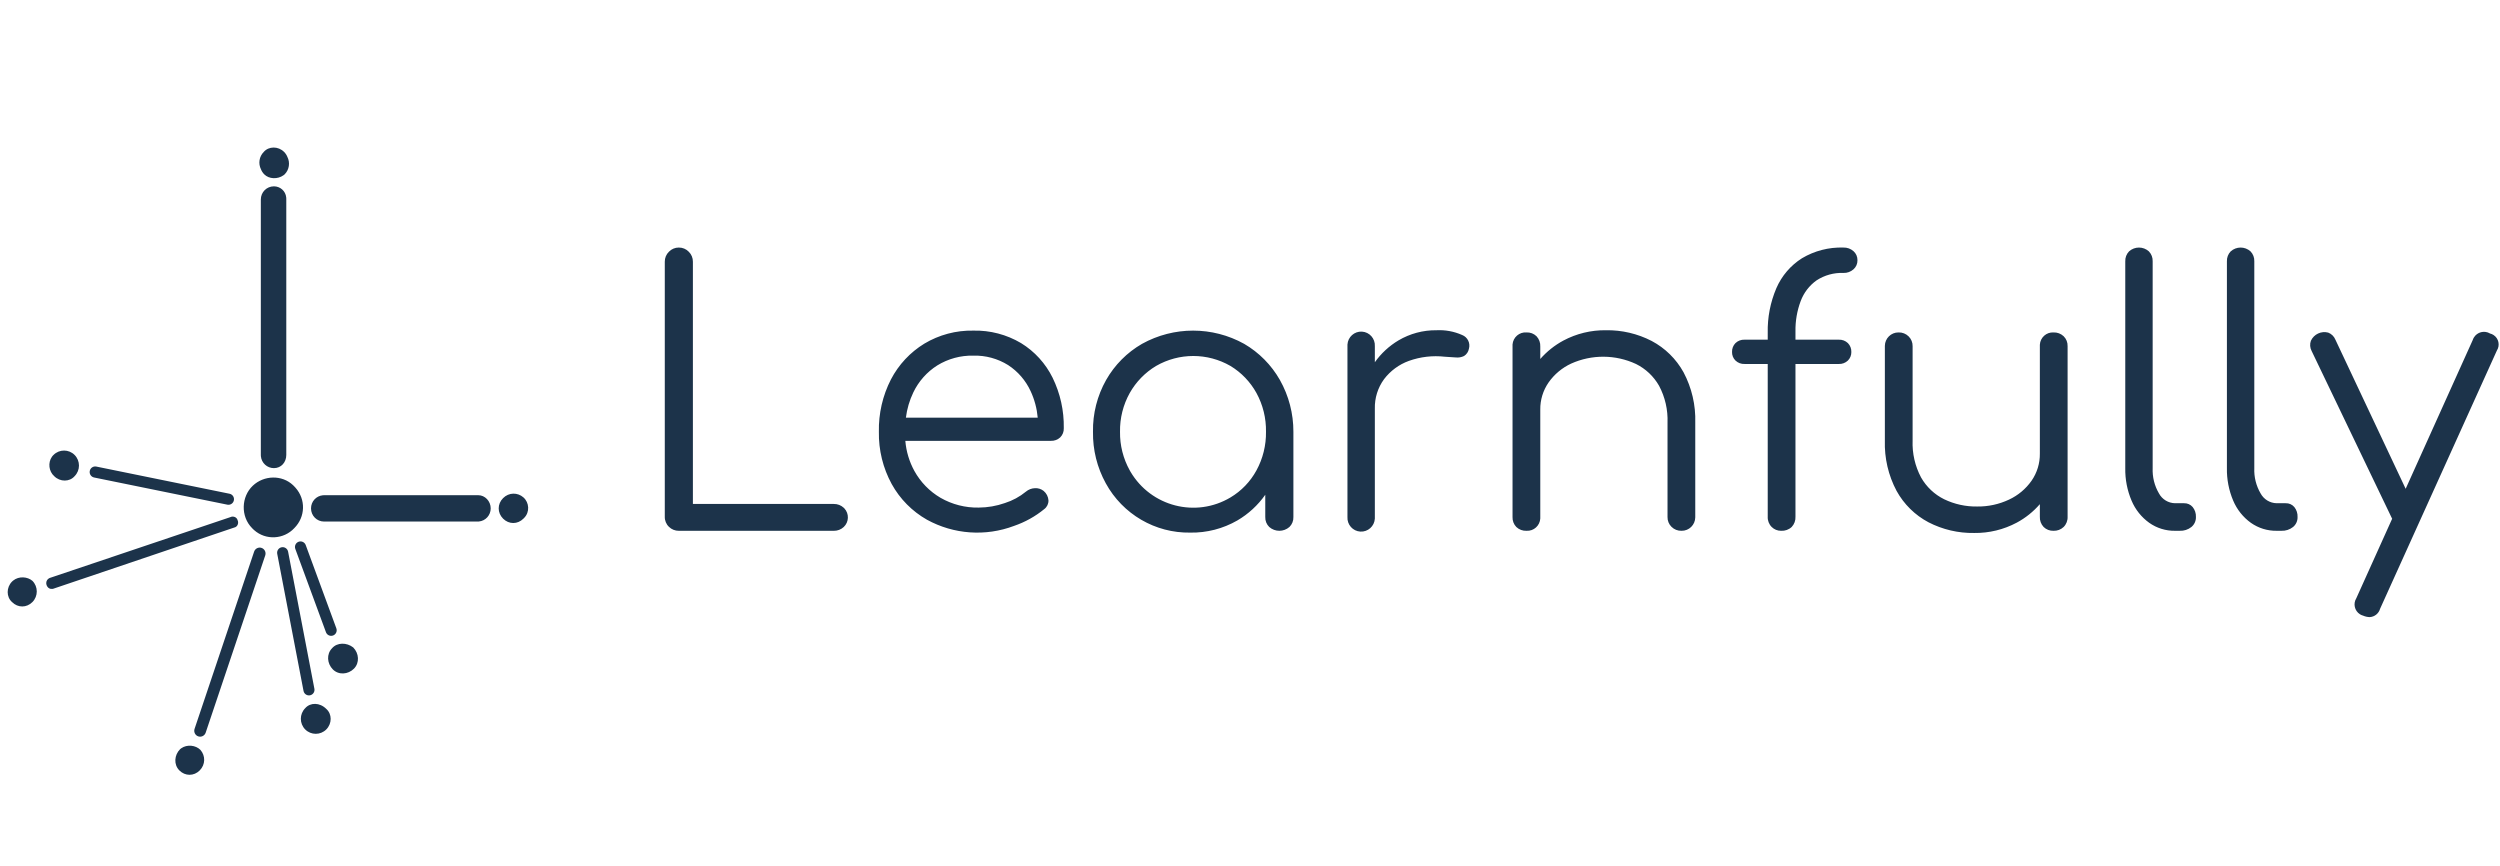 <?xml version="1.0" encoding="UTF-8"?> <svg xmlns="http://www.w3.org/2000/svg" xmlns:xlink="http://www.w3.org/1999/xlink" width="277px" height="96px" viewBox="0 0 277 96" version="1.1"><title>logo-wordmark</title><g id="logo-wordmark" stroke="none" stroke-width="1" fill="none" fill-rule="evenodd"><path d="M92.389,55.839 L76.773,55.839 L76.773,28.997 C76.778,28.58 76.612,28.18 76.314,27.891 C76.027,27.592 75.629,27.425 75.215,27.429 C74.802,27.425 74.405,27.592 74.118,27.891 C73.819,28.18 73.653,28.58 73.658,28.997 L73.658,57.245 C73.645,57.669 73.812,58.079 74.118,58.371 C74.41,58.66 74.806,58.819 75.216,58.813 L92.389,58.813 C92.795,58.82 93.189,58.668 93.487,58.391 C94.072,57.84 94.102,56.917 93.555,56.329 C93.533,56.306 93.51,56.283 93.487,56.261 C93.189,55.983 92.795,55.832 92.389,55.839 M103.85,40.489 C105.051,39.75 106.437,39.374 107.844,39.404 C109.202,39.367 110.542,39.731 111.698,40.45 C112.785,41.157 113.651,42.16 114.194,43.342 C114.624,44.267 114.89,45.259 114.979,46.276 L100.373,46.276 C100.495,45.306 100.772,44.363 101.194,43.482 C101.782,42.253 102.702,41.215 103.85,40.489 Z M113.135,38.017 C111.534,37.068 109.701,36.588 107.844,36.632 C105.934,36.594 104.053,37.095 102.412,38.078 C100.847,39.036 99.57,40.404 98.718,42.036 C97.798,43.829 97.338,45.825 97.38,47.843 C97.343,49.863 97.832,51.857 98.798,53.628 C99.713,55.287 101.068,56.657 102.712,57.587 C105.676,59.213 109.195,59.463 112.356,58.27 C113.576,57.852 114.712,57.22 115.711,56.402 C116.011,56.175 116.183,55.815 116.17,55.437 C116.141,55.03 115.946,54.652 115.632,54.392 C115.359,54.177 115.018,54.069 114.672,54.09 C114.306,54.102 113.955,54.237 113.674,54.473 C112.982,55.04 112.189,55.47 111.338,55.739 C110.407,56.066 109.428,56.235 108.442,56.24 C106.96,56.27 105.497,55.895 104.209,55.156 C102.996,54.445 101.995,53.417 101.313,52.182 C100.749,51.154 100.408,50.017 100.311,48.846 L116.43,48.846 C116.813,48.863 117.186,48.726 117.469,48.465 C117.74,48.197 117.885,47.824 117.868,47.441 C117.902,45.507 117.478,43.592 116.63,41.855 C115.848,40.27 114.637,38.939 113.135,38.017 L113.135,38.017 Z M136.339,55.116 C132.497,57.407 127.536,56.131 125.259,52.266 C125.231,52.218 125.204,52.17 125.177,52.122 C124.449,50.816 124.077,49.34 124.098,47.843 C124.072,46.339 124.444,44.855 125.176,43.543 C125.873,42.307 126.878,41.275 128.091,40.549 C130.646,39.076 133.784,39.076 136.339,40.549 C137.541,41.277 138.532,42.309 139.214,43.543 C139.934,44.859 140.298,46.341 140.272,47.843 C140.293,49.337 139.929,50.812 139.214,52.122 C138.54,53.362 137.547,54.396 136.339,55.116 Z M137.856,38.099 C134.332,36.143 130.058,36.143 126.534,38.099 C124.88,39.052 123.509,40.433 122.561,42.097 C121.572,43.846 121.069,45.831 121.103,47.843 C121.072,49.837 121.561,51.804 122.52,53.548 C124.395,56.975 127.999,59.078 131.886,59.013 C133.712,59.044 135.512,58.579 137.097,57.667 C138.319,56.952 139.375,55.981 140.192,54.82 L140.192,57.286 C140.176,57.7 140.336,58.102 140.632,58.39 C141.272,58.953 142.228,58.953 142.868,58.39 C143.164,58.102 143.324,57.7 143.308,57.286 L143.308,47.843 C143.315,45.829 142.798,43.848 141.81,42.097 C140.865,40.437 139.501,39.057 137.856,38.099 L137.856,38.099 Z M161.997,37.114 C161.105,36.72 160.136,36.541 159.163,36.591 C157.682,36.574 156.226,36.963 154.95,37.717 C153.919,38.332 153.028,39.155 152.333,40.136 L152.333,38.36 C152.382,37.516 151.742,36.793 150.904,36.744 C150.066,36.694 149.347,37.338 149.298,38.181 C149.294,38.241 149.294,38.3 149.298,38.36 L149.298,57.286 C149.249,58.129 149.889,58.852 150.727,58.901 C151.565,58.951 152.284,58.307 152.333,57.464 C152.336,57.404 152.336,57.345 152.333,57.286 L152.333,45.271 C152.304,44.102 152.663,42.957 153.351,42.015 C154.056,41.086 155.014,40.381 156.107,39.986 C157.38,39.531 158.739,39.373 160.081,39.525 C160.534,39.552 160.939,39.578 161.299,39.605 C161.615,39.64 161.932,39.584 162.217,39.445 C162.502,39.265 162.699,38.973 162.757,38.64 C162.937,38.01 162.606,37.347 161.997,37.114 M183.003,37.777 C181.436,36.968 179.694,36.561 177.932,36.591 C176.291,36.569 174.67,36.963 173.22,37.736 C172.253,38.257 171.387,38.947 170.663,39.775 L170.663,38.4 C170.686,37.976 170.533,37.562 170.244,37.254 C169.951,36.968 169.554,36.815 169.146,36.833 C168.35,36.768 167.653,37.365 167.589,38.166 C167.583,38.244 167.581,38.322 167.589,38.4 L167.589,57.286 C167.571,57.696 167.723,58.096 168.008,58.39 C168.313,58.681 168.725,58.834 169.146,58.812 C169.94,58.856 170.619,58.244 170.663,57.445 C170.666,57.392 170.666,57.338 170.663,57.285 L170.663,45.391 C170.648,44.315 170.969,43.261 171.582,42.378 C172.218,41.474 173.078,40.753 174.079,40.288 C176.367,39.256 178.988,39.271 181.267,40.328 C182.338,40.858 183.227,41.697 183.822,42.739 C184.493,43.997 184.816,45.412 184.761,46.838 L184.761,57.286 C184.752,57.693 184.911,58.086 185.201,58.371 C185.496,58.667 185.902,58.827 186.318,58.812 C187.146,58.823 187.825,58.156 187.835,57.324 C187.835,57.311 187.835,57.298 187.835,57.286 L187.835,46.838 C187.896,44.894 187.448,42.968 186.538,41.252 C185.721,39.773 184.492,38.565 183.003,37.777 M204.25,27.429 C202.638,27.377 201.045,27.788 199.657,28.615 C198.403,29.409 197.414,30.564 196.821,31.93 C196.155,33.49 195.829,35.175 195.864,36.872 L195.864,37.636 L193.307,37.636 C192.93,37.617 192.562,37.755 192.289,38.017 C192.033,38.279 191.896,38.635 191.91,39.001 C191.901,39.356 192.038,39.698 192.289,39.947 C192.562,40.209 192.93,40.347 193.307,40.328 L195.864,40.328 L195.864,57.245 C195.841,57.672 196.001,58.089 196.303,58.39 C196.579,58.665 196.952,58.816 197.341,58.812 C197.774,58.839 198.2,58.686 198.518,58.39 C198.81,58.082 198.961,57.669 198.938,57.245 L198.938,40.329 L203.73,40.329 C204.107,40.347 204.476,40.209 204.749,39.947 C204.999,39.698 205.136,39.356 205.129,39.002 C205.141,38.636 205.005,38.279 204.749,38.018 C204.476,37.756 204.107,37.618 203.73,37.636 L198.938,37.636 L198.938,36.712 C198.918,35.566 199.115,34.428 199.517,33.356 C199.862,32.433 200.473,31.635 201.274,31.066 C202.158,30.489 203.197,30.201 204.25,30.242 C204.66,30.258 205.06,30.114 205.368,29.84 C205.655,29.587 205.815,29.22 205.807,28.836 C205.815,28.453 205.655,28.085 205.368,27.831 C205.06,27.558 204.66,27.414 204.25,27.429 M227.533,36.833 C226.74,36.788 226.06,37.398 226.016,38.196 C226.012,38.251 226.012,38.305 226.016,38.359 L226.016,50.254 C226.029,51.33 225.709,52.384 225.096,53.267 C224.46,54.171 223.6,54.891 222.601,55.356 C221.496,55.877 220.287,56.139 219.067,56.121 C217.803,56.142 216.551,55.866 215.412,55.317 C214.34,54.787 213.449,53.948 212.856,52.906 C212.185,51.648 211.862,50.233 211.917,48.807 L211.917,38.359 C211.926,37.952 211.768,37.56 211.478,37.274 C211.182,36.978 210.778,36.819 210.36,36.833 C209.532,36.823 208.852,37.49 208.843,38.323 C208.843,38.335 208.843,38.347 208.843,38.359 L208.843,48.807 C208.782,50.751 209.23,52.677 210.141,54.392 C210.958,55.872 212.185,57.08 213.675,57.868 C215.243,58.677 216.984,59.084 218.747,59.054 C220.387,59.075 222.008,58.681 223.458,57.908 C224.428,57.387 225.294,56.693 226.016,55.86 L226.016,57.245 C225.993,57.669 226.144,58.082 226.435,58.39 C226.728,58.677 227.124,58.829 227.533,58.812 C227.946,58.827 228.349,58.675 228.65,58.39 C228.952,58.088 229.111,57.672 229.09,57.245 L229.09,38.36 C229.106,37.945 228.946,37.543 228.65,37.254 C228.349,36.97 227.946,36.818 227.533,36.833 M241.99,55.758 L240.991,55.758 C240.248,55.744 239.568,55.33 239.214,54.673 C238.714,53.823 238.472,52.846 238.515,51.86 L238.515,28.957 C238.533,28.546 238.38,28.146 238.095,27.852 C237.472,27.289 236.525,27.289 235.899,27.852 C235.614,28.146 235.463,28.546 235.48,28.957 L235.48,51.86 C235.456,53.102 235.694,54.335 236.18,55.477 C236.595,56.46 237.272,57.308 238.136,57.928 C238.972,58.517 239.971,58.826 240.991,58.812 L241.511,58.812 C241.98,58.834 242.441,58.684 242.808,58.391 C243.136,58.121 243.321,57.712 243.309,57.286 C243.327,56.886 243.199,56.493 242.949,56.181 C242.711,55.9 242.357,55.744 241.99,55.758 M253.252,55.758 L252.253,55.758 C251.509,55.744 250.831,55.33 250.475,54.673 C249.977,53.823 249.734,52.846 249.777,51.86 L249.777,28.957 C249.795,28.546 249.643,28.146 249.358,27.852 C248.732,27.289 247.787,27.289 247.162,27.852 C246.877,28.146 246.724,28.546 246.742,28.957 L246.742,51.86 C246.717,53.102 246.956,54.335 247.441,55.477 C247.857,56.46 248.534,57.308 249.397,57.928 C250.234,58.517 251.233,58.826 252.253,58.812 L252.773,58.812 C253.241,58.833 253.703,58.684 254.071,58.391 C254.399,58.121 254.583,57.712 254.569,57.286 C254.589,56.886 254.461,56.493 254.211,56.181 C253.972,55.899 253.619,55.743 253.252,55.758 M275.896,36.952 C275.275,36.579 274.47,36.783 274.099,37.408 C274.049,37.493 274.009,37.582 273.979,37.676 L266.547,54.159 L258.763,37.636 C258.616,37.274 258.327,36.99 257.964,36.852 C257.192,36.647 256.384,37.028 256.047,37.756 C255.914,38.126 255.943,38.535 256.126,38.882 L265.033,57.446 C265.039,57.457 265.045,57.465 265.051,57.476 L261.079,66.286 C260.704,66.888 260.885,67.683 261.483,68.06 C261.593,68.129 261.713,68.181 261.838,68.215 C262.065,68.314 262.309,68.368 262.556,68.376 C263.099,68.35 263.566,67.977 263.714,67.451 L276.653,38.841 C277.024,38.262 276.858,37.49 276.283,37.118 C276.164,37.041 276.033,36.985 275.896,36.952 M20.079,82.911 C20.727,82.454 21.681,82.559 22.21,83.091 C22.774,83.74 22.774,84.713 22.129,85.362 C21.485,86.01 20.517,86.01 19.873,85.362 C19.228,84.713 19.308,83.658 19.953,83.01 L19.953,83.01 Z M28.981,60.708 C29.315,60.822 29.497,61.182 29.395,61.519 L29.389,61.538 L22.789,81.179 C22.674,81.521 22.305,81.705 21.965,81.589 C21.631,81.476 21.449,81.115 21.551,80.778 L21.557,80.76 L28.157,61.119 C28.272,60.776 28.641,60.593 28.981,60.708 Z M36.154,78.549 C36.799,79.117 36.799,80.171 36.154,80.82 C35.509,81.469 34.461,81.469 33.816,80.82 C33.172,80.171 33.172,79.117 33.816,78.468 C34.381,77.819 35.428,77.819 36.154,78.549 Z M31.918,61.109 L31.922,61.127 L34.835,76.316 C34.899,76.651 34.681,76.975 34.348,77.04 C34.021,77.103 33.705,76.893 33.633,76.568 L33.629,76.55 L30.716,61.361 C30.652,61.026 30.87,60.702 31.203,60.637 C31.53,60.574 31.846,60.784 31.918,61.109 Z M39.136,71.737 C39.781,72.386 39.861,73.44 39.217,74.089 C38.572,74.738 37.524,74.819 36.879,74.17 C36.234,73.521 36.154,72.467 36.799,71.818 C37.363,71.17 38.411,71.17 39.136,71.737 Z M33.866,60.374 L33.873,60.392 L37.267,69.619 C37.385,69.939 37.223,70.294 36.904,70.413 C36.592,70.529 36.246,70.374 36.122,70.066 L36.115,70.048 L32.721,60.821 C32.603,60.501 32.765,60.145 33.083,60.027 C33.396,59.911 33.742,60.066 33.866,60.374 Z M1.452,64.332 C2.101,63.801 3.06,63.899 3.591,64.357 C4.236,65.006 4.236,66.06 3.591,66.709 C2.946,67.358 1.979,67.358 1.334,66.709 C0.69,66.142 0.69,65.087 1.334,64.439 L1.334,64.439 Z M26.321,57.626 C26.468,57.924 26.345,58.289 26.075,58.411 L25.998,58.437 L5.848,65.25 L5.687,65.25 C5.364,65.25 5.123,64.925 5.123,64.601 C5.123,64.388 5.246,64.175 5.439,64.071 L5.526,64.033 L25.515,57.302 C25.837,57.14 26.24,57.302 26.321,57.626 Z M32.47,53.757 L32.607,53.896 L32.745,54.043 C33.895,55.343 33.849,57.269 32.607,58.518 C31.442,59.77 29.451,59.89 28.154,58.733 L28.013,58.6 L27.933,58.518 C26.643,57.221 26.724,55.031 28.013,53.815 C29.255,52.643 31.244,52.6 32.47,53.757 Z M55.74,55.194 C56.385,54.545 57.352,54.545 57.996,55.112 C58.641,55.68 58.722,56.734 58.077,57.383 C57.996,57.464 57.996,57.464 57.996,57.464 C57.352,58.113 56.385,58.113 55.74,57.464 C55.095,56.816 55.095,55.842 55.74,55.194 Z M52.999,54.869 C53.725,54.869 54.37,55.518 54.37,56.329 C54.37,57.092 53.798,57.712 53.059,57.782 L52.919,57.789 L35.912,57.789 C35.106,57.789 34.461,57.14 34.461,56.329 C34.461,55.566 35.032,54.946 35.771,54.876 L35.912,54.869 L52.999,54.869 Z M10.652,51.692 L10.67,51.695 L25.434,54.706 C25.767,54.774 25.982,55.1 25.914,55.434 C25.848,55.763 25.535,55.977 25.209,55.921 L25.19,55.917 L10.426,52.907 C10.094,52.839 9.879,52.513 9.946,52.178 C10.012,51.85 10.326,51.636 10.652,51.692 Z M8.266,50.409 C8.911,51.058 8.911,52.112 8.266,52.761 C7.702,53.409 6.654,53.409 6.009,52.761 C5.402,52.226 5.295,51.261 5.755,50.608 L5.848,50.49 L5.911,50.426 C5.929,50.409 5.929,50.409 5.929,50.409 C6.573,49.76 7.621,49.76 8.266,50.409 Z M30.351,20.646 C31.033,20.646 31.645,21.149 31.714,21.884 L31.721,22.025 L31.721,50.409 C31.721,51.22 31.157,51.869 30.351,51.869 C29.592,51.869 28.976,51.294 28.906,50.55 L28.9,50.409 L28.9,22.106 C28.9,21.295 29.545,20.646 30.351,20.646 Z M29.222,16.835 C29.786,16.186 30.834,16.186 31.479,16.835 C31.642,16.998 31.763,17.188 31.844,17.39 C32.158,18.014 32.056,18.797 31.538,19.318 L31.538,19.318 L31.413,19.418 C30.764,19.884 29.81,19.85 29.28,19.318 C29.114,19.15 28.99,18.956 28.91,18.748 C28.604,18.127 28.708,17.352 29.222,16.835 Z" fill="#1C334A"></path></g></svg> 